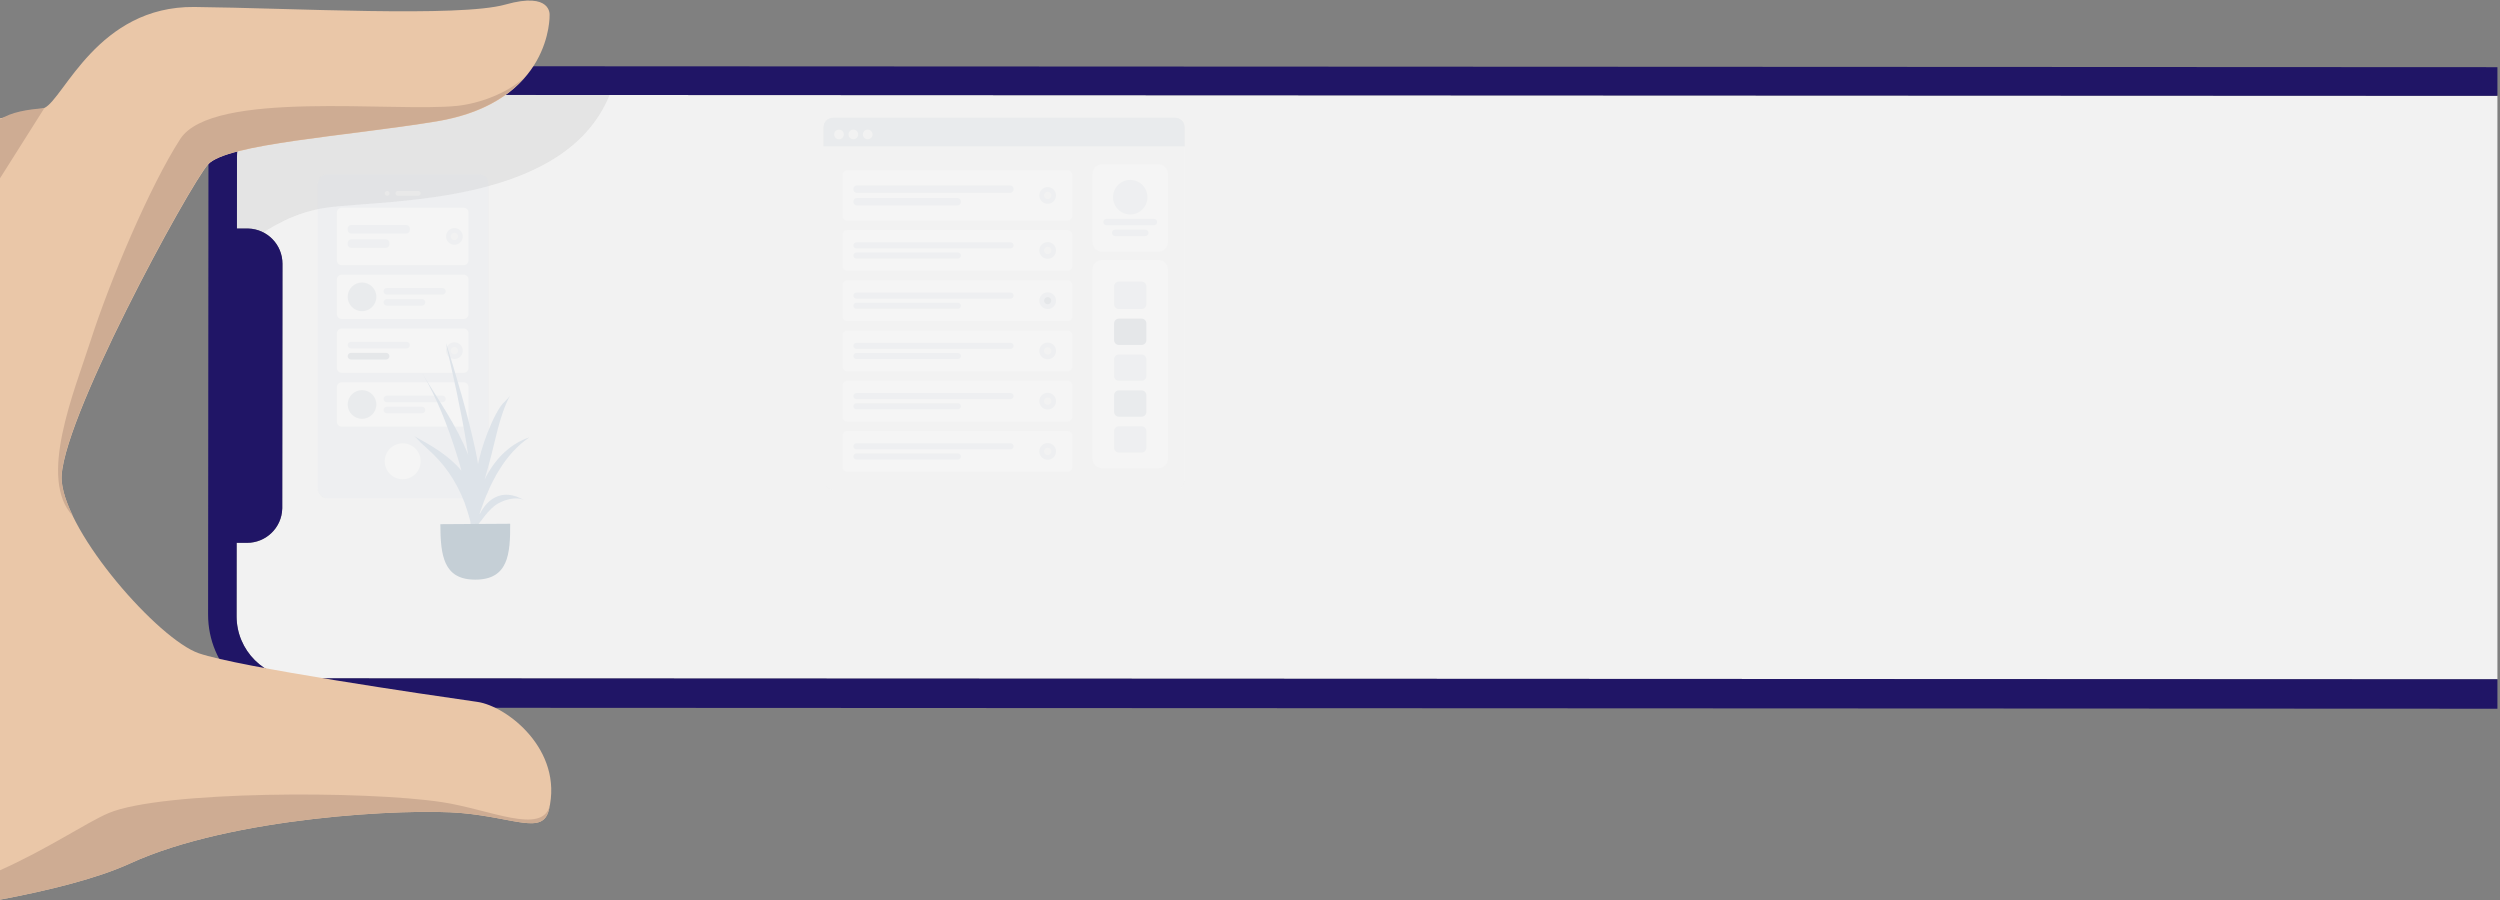 <?xml version="1.0" encoding="UTF-8" standalone="no"?>
<!DOCTYPE svg PUBLIC "-//W3C//DTD SVG 1.1//EN" "http://www.w3.org/Graphics/SVG/1.1/DTD/svg11.dtd">
<svg width="100%" height="100%" viewBox="0 0 800 288" version="1.1" xmlns="http://www.w3.org/2000/svg" xmlns:xlink="http://www.w3.org/1999/xlink" xml:space="preserve" xmlns:serif="http://www.serif.com/" style="fill-rule:evenodd;clip-rule:evenodd;stroke-linejoin:round;stroke-miterlimit:2;">
    <rect x="0" y="0" width="800" height="288" fill="#808080" stroke="none"/>
    <g transform="matrix(1,0,0,1,-0.003,-65.455)">
        <g id="_-" serif:id=" " transform="matrix(1,0,0,1,-21.52,45.784)">
            <g transform="matrix(1,0,0,1,21.52,19.67)">
                <path d="M799.177,30.665L799.177,217.376L95.578,217.068C84.594,217.058 75.697,208.152 75.707,197.175L75.728,173.701L79.043,173.704C85.158,173.709 90.14,168.846 90.318,162.777L90.323,162.451L90.391,84.401C90.396,78.29 85.53,73.312 79.457,73.133L79.13,73.129L75.815,73.126L75.835,50.215C75.844,39.238 84.756,30.347 95.74,30.357L799.177,30.665Z" style="fill:rgb(242,242,242);"/>
            </g>
            <g transform="matrix(0.249,0,0,0.249,18.476,19.497)">
                <g opacity="0.2">
                    <path d="M300.692,220.726L302.285,341.274C302.285,341.274 353.842,278.553 431.57,267.55C509.283,256.549 752.882,266.453 800.7,108.277L327.707,108.459C327.706,108.459 300.089,174.877 300.692,220.726Z" style="fill:rgb(169,169,168);fill-rule:nonzero;"/>
                </g>
            </g>
            <g transform="matrix(1,0,0,1,21.52,19.67)">
                <path d="M799.177,21.496L799.177,30.665L95.744,30.357C84.76,30.348 75.847,39.239 75.838,50.216L75.818,73.126L79.134,73.129L79.46,73.134C85.533,73.312 90.399,78.29 90.394,84.402L90.326,162.451L90.321,162.777C90.143,168.846 85.161,173.709 79.046,173.704L75.731,173.701L75.71,197.175C75.7,208.152 84.597,217.058 95.581,217.068L799.177,217.376L799.177,226.794L96.22,226.471C79.842,226.456 66.577,213.096 66.591,196.63L66.711,50.958C66.725,34.493 80.012,21.157 96.389,21.172L799.177,21.496Z" style="fill:rgb(32,21,102);"/>
            </g>
            <g transform="matrix(0.605,0,0,0.605,425.657,-256.238)">
                <g transform="matrix(1.654,0,0,1.654,-1084.8,263.856)">
                    <path d="M251.734,154.098L251.734,403.942C267.8,400.929 283.228,397.075 293.702,392.265C325.959,377.456 382.376,374.629 399.654,376.204C416.934,377.775 425.571,383.217 427.533,375.147C432.204,355.941 414.041,341.989 404.678,340.657C388.962,338.42 328.288,329.525 315.554,325.099C302.695,320.631 273.137,287.092 271.734,269.995C270.33,252.898 312.562,175.426 318.539,168.798C324.519,162.172 363.123,159.736 391.642,155.03C428.642,148.924 427.754,121.025 427.754,121.025C427.754,121.025 428.47,113.461 413.669,117.64C398.869,121.819 344.96,118.748 314.135,118.432C283.312,118.115 272.47,147.693 266.226,150.707C264.097,151.733 258.577,152.672 251.734,154.098Z" style="fill:rgb(234,199,168);fill-rule:nonzero;"/>
                </g>
                <g transform="matrix(0.412,0,0,0.412,-673.473,456.063)">
                    <path d="M244.665,178.496C205.052,240.033 154.308,360.703 129.87,436.602C108.195,503.915 61.741,614.665 106.934,662.476C98.789,645.723 93.521,630.1 92.437,616.924C86.805,548.34 256.221,237.554 280.201,210.966C304.189,184.388 459.05,174.614 573.455,155.734C631.491,146.159 666.296,123.224 687.149,98.826C664.852,119.685 628.84,132.888 599.928,135.892C519.183,144.258 285.613,114.88 244.665,178.496Z" style="fill:rgb(206,172,147);fill-rule:nonzero;"/>
                </g>
                <g transform="matrix(1.654,0,0,1.654,-1084.8,263.856)">
                    <path d="M251.734,173.642L251.734,154.517C255.988,151.851 260.49,151.344 266.225,150.707L251.734,173.642Z" style="fill:rgb(206,172,147);fill-rule:nonzero;"/>
                </g>
                <g transform="matrix(1.654,0,0,1.654,-1084.8,263.856)">
                    <path d="M251.734,394.622L251.734,403.942C267.8,400.929 283.228,397.075 293.702,392.265C325.959,377.456 382.376,374.629 399.654,376.204C416.934,377.775 425.571,383.217 427.533,375.147C427.651,374.664 427.751,374.185 427.84,373.709C425.554,383.369 408.743,375.058 393.413,372.722C368.853,368.978 303.707,369.077 286.775,376.197C279.776,379.138 267.386,387.649 251.734,394.622Z" style="fill:rgb(206,172,147);fill-rule:nonzero;"/>
                </g>
            </g>
            <g transform="matrix(0.468,0,0,0.468,94.636,61.091)">
                <g transform="matrix(1,0,0,1,-70.182,-11.028)">
                    <g opacity="0.2">
                        <path d="M717.435,3L483.542,3C479.929,3 477,5.929 477,9.542L477,250.796C477,254.409 479.929,257.338 483.542,257.338L717.435,257.338C721.049,257.338 723.978,254.409 723.978,250.796L723.978,9.542C723.978,5.929 721.049,3 717.435,3Z" style="fill:rgb(242,242,242);fill-rule:nonzero;"/>
                        <path d="M705.985,34.895L667.548,34.895C663.935,34.895 661.006,37.824 661.006,41.437L661.006,88.052C661.006,91.665 663.935,94.595 667.548,94.595L705.985,94.595C709.599,94.595 712.528,91.665 712.528,88.052L712.528,41.437C712.528,37.824 709.599,34.895 705.985,34.895Z" style="fill:white;fill-rule:nonzero;"/>
                        <path d="M686.767,69.18C693.271,69.18 698.543,63.885 698.543,57.353C698.543,50.821 693.271,45.526 686.767,45.526C680.263,45.526 674.99,50.821 674.99,57.353C674.99,63.885 680.263,69.18 686.767,69.18Z" style="fill:rgb(221,227,233);fill-rule:nonzero;"/>
                        <path d="M702.951,72.136L670.585,72.136C669.36,72.136 668.367,73.129 668.367,74.353C668.367,75.578 669.36,76.571 670.585,76.571L702.951,76.571C704.176,76.571 705.169,75.578 705.169,74.353C705.169,73.129 704.176,72.136 702.951,72.136Z" style="fill:rgb(221,227,233);fill-rule:nonzero;"/>
                        <path d="M697.061,79.528L676.472,79.528C675.247,79.528 674.254,80.521 674.254,81.745C674.254,82.97 675.247,83.963 676.472,83.963L697.061,83.963C698.286,83.963 699.279,82.97 699.279,81.745C699.279,80.521 698.286,79.528 697.061,79.528Z" style="fill:rgb(221,227,233);fill-rule:nonzero;"/>
                        <path d="M483.542,3L717.435,3C721.049,3 723.978,5.929 723.978,9.542L723.978,22.627L477,22.627L477,9.542C477,5.929 479.929,3 483.542,3Z" style="fill:rgb(197,207,214);"/>
                        <path d="M487.631,17.72C489.437,17.72 490.902,16.256 490.902,14.449C490.902,12.643 489.437,11.178 487.631,11.178C485.824,11.178 484.359,12.643 484.359,14.449C484.359,16.256 485.824,17.72 487.631,17.72Z" style="fill:rgb(242,242,242);fill-rule:nonzero;"/>
                        <path d="M497.445,17.72C499.252,17.72 500.716,16.256 500.716,14.449C500.716,12.643 499.252,11.178 497.445,11.178C495.638,11.178 494.174,12.643 494.174,14.449C494.174,16.256 495.638,17.72 497.445,17.72Z" style="fill:rgb(242,242,242);fill-rule:nonzero;"/>
                        <path d="M507.26,17.72C509.066,17.72 510.531,16.256 510.531,14.449C510.531,12.643 509.066,11.178 507.26,11.178C505.453,11.178 503.988,12.643 503.988,14.449C503.988,16.256 505.453,17.72 507.26,17.72Z" style="fill:rgb(242,242,242);fill-rule:nonzero;"/>
                        <path d="M705.985,100.319L667.548,100.319C663.935,100.319 661.006,103.248 661.006,106.862L661.006,236.075C661.006,239.688 663.935,242.618 667.548,242.618L705.985,242.618C709.599,242.618 712.528,239.688 712.528,236.075L712.528,106.862C712.528,103.248 709.599,100.319 705.985,100.319Z" style="fill:white;fill-rule:nonzero;"/>
                        <path d="M694.536,115.04L678.998,115.04C677.191,115.04 675.727,116.504 675.727,118.311L675.727,130.578C675.727,132.385 677.191,133.849 678.998,133.849L694.536,133.849C696.343,133.849 697.807,132.385 697.807,130.578L697.807,118.311C697.807,116.504 696.343,115.04 694.536,115.04Z" style="fill:rgb(221,227,233);fill-rule:nonzero;"/>
                        <path d="M694.536,140.392L678.998,140.392C677.191,140.392 675.727,141.856 675.727,143.663L675.727,155.112C675.727,156.919 677.191,158.383 678.998,158.383L694.536,158.383C696.343,158.383 697.807,156.919 697.807,155.112L697.807,143.663C697.807,141.856 696.343,140.392 694.536,140.392Z" style="fill:rgb(175,185,197);fill-rule:nonzero;"/>
                        <path d="M694.536,164.926L678.998,164.926C677.191,164.926 675.727,166.391 675.727,168.197L675.727,179.647C675.727,181.453 677.191,182.918 678.998,182.918L694.536,182.918C696.343,182.918 697.807,181.453 697.807,179.647L697.807,168.197C697.807,166.391 696.343,164.926 694.536,164.926Z" style="fill:rgb(221,227,233);fill-rule:nonzero;"/>
                        <path d="M694.536,213.994L678.998,213.994C677.191,213.994 675.727,215.459 675.727,217.266L675.727,228.715C675.727,230.522 677.191,231.986 678.998,231.986L694.536,231.986C696.343,231.986 697.807,230.522 697.807,228.715L697.807,217.266C697.807,215.459 696.343,213.994 694.536,213.994Z" style="fill:rgb(221,227,233);fill-rule:nonzero;"/>
                        <path d="M694.536,189.46L678.998,189.46C677.191,189.46 675.727,190.925 675.727,192.731L675.727,204.181C675.727,205.987 677.191,207.452 678.998,207.452L694.536,207.452C696.343,207.452 697.807,205.987 697.807,204.181L697.807,192.731C697.807,190.925 696.343,189.46 694.536,189.46Z" style="fill:rgb(197,207,214);fill-rule:nonzero;"/>
                        <path d="M643.832,38.983L493.355,38.983C491.549,38.983 490.084,40.448 490.084,42.255L490.084,70.06C490.084,71.867 491.549,73.331 493.355,73.331L643.832,73.331C645.638,73.331 647.103,71.867 647.103,70.06L647.103,42.255C647.103,40.448 645.638,38.983 643.832,38.983Z" style="fill:white;fill-rule:nonzero;"/>
                        <path d="M604.578,49.288L499.899,49.288C498.544,49.288 497.445,50.386 497.445,51.741L497.445,51.987C497.445,53.342 498.544,54.44 499.899,54.44L604.578,54.44C605.933,54.44 607.032,53.342 607.032,51.987L607.032,51.741C607.032,50.386 605.933,49.288 604.578,49.288Z" style="fill:rgb(221,227,233);fill-rule:nonzero;"/>
                        <path d="M568.55,57.875L499.899,57.875C498.544,57.875 497.445,58.973 497.445,60.328L497.445,60.574C497.445,61.929 498.544,63.027 499.899,63.027L568.55,63.027C569.905,63.027 571.003,61.929 571.003,60.574L571.003,60.328C571.003,58.973 569.905,57.875 568.55,57.875Z" style="fill:rgb(221,227,233);fill-rule:nonzero;"/>
                        <path d="M630.322,61.882C633.484,61.882 636.047,59.319 636.047,56.158C636.047,52.996 633.484,50.433 630.322,50.433C627.161,50.433 624.598,52.996 624.598,56.158C624.598,59.319 627.161,61.882 630.322,61.882Z" style="fill:rgb(221,227,233);fill-rule:nonzero;"/>
                        <path d="M630.325,58.611C631.68,58.611 632.778,57.513 632.778,56.158C632.778,54.803 631.68,53.704 630.325,53.704C628.97,53.704 627.871,54.803 627.871,56.158C627.871,57.513 628.97,58.611 630.325,58.611Z" style="fill:rgb(242,242,242);fill-rule:nonzero;"/>
                        <path d="M643.832,79.874L493.355,79.874C491.549,79.874 490.084,81.339 490.084,83.145L490.084,104.408C490.084,106.215 491.549,107.679 493.355,107.679L643.832,107.679C645.638,107.679 647.103,106.215 647.103,104.408L647.103,83.145C647.103,81.339 645.638,79.874 643.832,79.874Z" style="fill:white;fill-rule:nonzero;"/>
                        <path d="M604.946,88.216L499.531,88.216C498.379,88.216 497.445,89.149 497.445,90.301C497.445,91.453 498.379,92.386 499.531,92.386L604.946,92.386C606.098,92.386 607.032,91.453 607.032,90.301C607.032,89.149 606.098,88.216 604.946,88.216Z" style="fill:rgb(221,227,233);fill-rule:nonzero;"/>
                        <path d="M568.918,95.167L499.531,95.167C498.379,95.167 497.445,96.101 497.445,97.252C497.445,98.404 498.379,99.338 499.531,99.338L568.918,99.338C570.069,99.338 571.003,98.404 571.003,97.252C571.003,96.101 570.069,95.167 568.918,95.167Z" style="fill:rgb(221,227,233);fill-rule:nonzero;"/>
                        <path d="M630.322,99.501C633.484,99.501 636.047,96.938 636.047,93.777C636.047,90.615 633.484,88.052 630.322,88.052C627.161,88.052 624.598,90.615 624.598,93.777C624.598,96.938 627.161,99.501 630.322,99.501Z" style="fill:rgb(221,227,233);fill-rule:nonzero;"/>
                        <path d="M630.325,96.23C631.68,96.23 632.778,95.132 632.778,93.777C632.778,92.422 631.68,91.323 630.325,91.323C628.97,91.323 627.871,92.422 627.871,93.777C627.871,95.132 628.97,96.23 630.325,96.23Z" style="fill:rgb(242,242,242);fill-rule:nonzero;"/>
                        <path d="M643.832,114.222L493.355,114.222C491.549,114.222 490.084,115.687 490.084,117.493L490.084,138.756C490.084,140.563 491.549,142.027 493.355,142.027L643.832,142.027C645.638,142.027 647.103,140.563 647.103,138.756L647.103,117.493C647.103,115.687 645.638,114.222 643.832,114.222Z" style="fill:white;fill-rule:nonzero;"/>
                        <path d="M604.946,122.563L499.531,122.563C498.379,122.563 497.445,123.497 497.445,124.649C497.445,125.801 498.379,126.734 499.531,126.734L604.946,126.734C606.098,126.734 607.032,125.801 607.032,124.649C607.032,123.497 606.098,122.563 604.946,122.563Z" style="fill:rgb(221,227,233);fill-rule:nonzero;"/>
                        <path d="M568.918,129.515L499.531,129.515C498.379,129.515 497.445,130.449 497.445,131.6C497.445,132.752 498.379,133.686 499.531,133.686L568.918,133.686C570.069,133.686 571.003,132.752 571.003,131.6C571.003,130.449 570.069,129.515 568.918,129.515Z" style="fill:rgb(221,227,233);fill-rule:nonzero;"/>
                        <path d="M630.322,133.849C633.484,133.849 636.047,131.286 636.047,128.125C636.047,124.963 633.484,122.4 630.322,122.4C627.161,122.4 624.598,124.963 624.598,128.125C624.598,131.286 627.161,133.849 630.322,133.849Z" style="fill:rgb(221,227,233);fill-rule:nonzero;"/>
                        <path d="M630.325,130.578C631.68,130.578 632.778,129.48 632.778,128.125C632.778,126.77 631.68,125.671 630.325,125.671C628.97,125.671 627.871,126.77 627.871,128.125C627.871,129.48 628.97,130.578 630.325,130.578Z" style="fill:rgb(175,185,197);fill-rule:nonzero;"/>
                        <path d="M643.832,217.266L493.355,217.266C491.549,217.266 490.084,218.73 490.084,220.537L490.084,241.8C490.084,243.607 491.549,245.071 493.355,245.071L643.832,245.071C645.638,245.071 647.103,243.607 647.103,241.8L647.103,220.537C647.103,218.73 645.638,217.266 643.832,217.266Z" style="fill:white;fill-rule:nonzero;"/>
                        <path d="M604.946,225.607L499.531,225.607C498.379,225.607 497.445,226.541 497.445,227.693C497.445,228.844 498.379,229.778 499.531,229.778L604.946,229.778C606.098,229.778 607.032,228.844 607.032,227.693C607.032,226.541 606.098,225.607 604.946,225.607Z" style="fill:rgb(221,227,233);fill-rule:nonzero;"/>
                        <path d="M568.918,232.559L499.531,232.559C498.379,232.559 497.445,233.492 497.445,234.644C497.445,235.796 498.379,236.73 499.531,236.73L568.918,236.73C570.069,236.73 571.003,235.796 571.003,234.644C571.003,233.492 570.069,232.559 568.918,232.559Z" style="fill:rgb(221,227,233);fill-rule:nonzero;"/>
                        <path d="M630.322,236.893C633.484,236.893 636.047,234.33 636.047,231.168C636.047,228.007 633.484,225.444 630.322,225.444C627.161,225.444 624.598,228.007 624.598,231.168C624.598,234.33 627.161,236.893 630.322,236.893Z" style="fill:rgb(221,227,233);fill-rule:nonzero;"/>
                        <path d="M630.325,233.622C631.68,233.622 632.778,232.523 632.778,231.168C632.778,229.813 631.68,228.715 630.325,228.715C628.97,228.715 627.871,229.813 627.871,231.168C627.871,232.523 628.97,233.622 630.325,233.622Z" style="fill:rgb(242,242,242);fill-rule:nonzero;"/>
                        <path d="M643.832,182.918L493.355,182.918C491.549,182.918 490.084,184.382 490.084,186.189L490.084,207.452C490.084,209.259 491.549,210.723 493.355,210.723L643.832,210.723C645.638,210.723 647.103,209.259 647.103,207.452L647.103,186.189C647.103,184.382 645.638,182.918 643.832,182.918Z" style="fill:white;fill-rule:nonzero;"/>
                        <path d="M604.946,191.259L499.531,191.259C498.379,191.259 497.445,192.193 497.445,193.345C497.445,194.496 498.379,195.43 499.531,195.43L604.946,195.43C606.098,195.43 607.032,194.496 607.032,193.345C607.032,192.193 606.098,191.259 604.946,191.259Z" style="fill:rgb(221,227,233);fill-rule:nonzero;"/>
                        <path d="M568.918,198.211L499.531,198.211C498.379,198.211 497.445,199.144 497.445,200.296C497.445,201.448 498.379,202.382 499.531,202.382L568.918,202.382C570.069,202.382 571.003,201.448 571.003,200.296C571.003,199.144 570.069,198.211 568.918,198.211Z" style="fill:rgb(221,227,233);fill-rule:nonzero;"/>
                        <path d="M630.322,202.545C633.484,202.545 636.047,199.982 636.047,196.82C636.047,193.659 633.484,191.096 630.322,191.096C627.161,191.096 624.598,193.659 624.598,196.82C624.598,199.982 627.161,202.545 630.322,202.545Z" style="fill:rgb(221,227,233);fill-rule:nonzero;"/>
                        <path d="M630.325,199.274C631.68,199.274 632.778,198.175 632.778,196.82C632.778,195.465 631.68,194.367 630.325,194.367C628.97,194.367 627.871,195.465 627.871,196.82C627.871,198.175 628.97,199.274 630.325,199.274Z" style="fill:rgb(242,242,242);fill-rule:nonzero;"/>
                        <path d="M643.832,148.57L493.355,148.57C491.549,148.57 490.084,150.034 490.084,151.841L490.084,173.104C490.084,174.911 491.549,176.375 493.355,176.375L643.832,176.375C645.638,176.375 647.103,174.911 647.103,173.104L647.103,151.841C647.103,150.034 645.638,148.57 643.832,148.57Z" style="fill:white;fill-rule:nonzero;"/>
                        <path d="M604.946,156.911L499.531,156.911C498.379,156.911 497.445,157.845 497.445,158.997C497.445,160.149 498.379,161.082 499.531,161.082L604.946,161.082C606.098,161.082 607.032,160.149 607.032,158.997C607.032,157.845 606.098,156.911 604.946,156.911Z" style="fill:rgb(221,227,233);fill-rule:nonzero;"/>
                        <path d="M568.918,163.863L499.531,163.863C498.379,163.863 497.445,164.796 497.445,165.948C497.445,167.1 498.379,168.034 499.531,168.034L568.918,168.034C570.069,168.034 571.003,167.1 571.003,165.948C571.003,164.796 570.069,163.863 568.918,163.863Z" style="fill:rgb(221,227,233);fill-rule:nonzero;"/>
                        <path d="M630.322,168.197C633.484,168.197 636.047,165.634 636.047,162.472C636.047,159.311 633.484,156.748 630.322,156.748C627.161,156.748 624.598,159.311 624.598,162.472C624.598,165.634 627.161,168.197 630.322,168.197Z" style="fill:rgb(221,227,233);fill-rule:nonzero;"/>
                        <path d="M630.325,164.926C631.68,164.926 632.778,163.827 632.778,162.472C632.778,161.117 631.68,160.019 630.325,160.019C628.97,160.019 627.871,161.117 627.871,162.472C627.871,163.827 628.97,164.926 630.325,164.926Z" style="fill:rgb(242,242,242);fill-rule:nonzero;"/>
                    </g>
                </g>
                <g transform="matrix(1,0,0,1,61.056,30.63)">
                    <g opacity="0.2">
                        <path d="M110.404,0L6.542,0C2.929,0 -0,2.929 -0,6.542L-0,215.083C-0,218.697 2.929,221.626 6.542,221.626L110.404,221.626C114.017,221.626 116.946,218.697 116.946,215.083L116.946,6.542C116.946,2.929 114.017,0 110.404,0Z" style="fill:rgb(221,227,233);fill-rule:nonzero;"/>
                        <path d="M58.064,208.541C64.839,208.541 70.331,203.049 70.331,196.274C70.331,189.499 64.839,184.007 58.064,184.007C51.289,184.007 45.797,189.499 45.797,196.274C45.797,203.049 51.289,208.541 58.064,208.541Z" style="fill:white;fill-rule:nonzero;"/>
                        <path d="M47.433,14.72C48.336,14.72 49.068,13.988 49.068,13.085C49.068,12.182 48.336,11.449 47.433,11.449C46.529,11.449 45.797,12.182 45.797,13.085C45.797,13.988 46.529,14.72 47.433,14.72Z" style="fill:white;fill-rule:nonzero;"/>
                        <path d="M68.695,11.449L54.792,11.449C53.889,11.449 53.156,12.182 53.156,13.085C53.156,13.988 53.889,14.72 54.792,14.72L68.695,14.72C69.598,14.72 70.33,13.988 70.33,13.085C70.33,12.182 69.598,11.449 68.695,11.449Z" style="fill:white;fill-rule:nonzero;"/>
                        <path d="M99.774,22.899L16.357,22.899C14.551,22.899 13.086,24.363 13.086,26.17L13.086,58.882C13.086,60.689 14.551,62.153 16.357,62.153L99.774,62.153C101.58,62.153 103.045,60.689 103.045,58.882L103.045,26.17C103.045,24.363 101.58,22.899 99.774,22.899Z" style="fill:white;fill-rule:nonzero;"/>
                        <path d="M60.518,34.675L22.899,34.675C21.544,34.675 20.445,35.774 20.445,37.129L20.445,38.11C20.445,39.465 21.544,40.563 22.899,40.563L60.518,40.563C61.873,40.563 62.971,39.465 62.971,38.11L62.971,37.129C62.971,35.774 61.873,34.675 60.518,34.675Z" style="fill:rgb(221,227,233);fill-rule:nonzero;"/>
                        <path d="M46.537,44.489L22.899,44.489C21.544,44.489 20.445,45.587 20.445,46.942L20.445,47.924C20.445,49.279 21.544,50.377 22.899,50.377L46.537,50.377C47.892,50.377 48.99,49.279 48.99,47.924L48.99,46.942C48.99,45.587 47.892,44.489 46.537,44.489Z" style="fill:rgb(221,227,233);fill-rule:nonzero;"/>
                        <path d="M93.432,48.251C96.593,48.251 99.156,45.688 99.156,42.526C99.156,39.364 96.593,36.801 93.432,36.801C90.27,36.801 87.707,39.364 87.707,42.526C87.707,45.688 90.27,48.251 93.432,48.251Z" style="fill:rgb(221,227,233);fill-rule:nonzero;"/>
                        <path d="M93.43,44.979C94.785,44.979 95.883,43.881 95.883,42.526C95.883,41.171 94.785,40.072 93.43,40.072C92.075,40.072 90.977,41.171 90.977,42.526C90.977,43.881 92.075,44.979 93.43,44.979Z" style="fill:rgb(242,242,242);fill-rule:nonzero;"/>
                        <path d="M99.774,68.696L16.357,68.696C14.551,68.696 13.086,70.16 13.086,71.967L13.086,95.683C13.086,97.49 14.551,98.954 16.357,98.954L99.774,98.954C101.58,98.954 103.045,97.49 103.045,95.683L103.045,71.967C103.045,70.16 101.58,68.696 99.774,68.696Z" style="fill:white;fill-rule:nonzero;"/>
                        <path d="M85.235,77.773L47.248,77.773C45.995,77.773 44.978,78.79 44.978,80.043C44.978,81.296 45.995,82.312 47.248,82.312L85.235,82.312C86.489,82.312 87.504,81.296 87.504,80.043C87.504,78.79 86.489,77.773 85.235,77.773Z" style="fill:rgb(221,227,233);fill-rule:nonzero;"/>
                        <path d="M71.254,85.338L47.248,85.338C45.995,85.338 44.978,86.354 44.978,87.608C44.978,88.861 45.995,89.877 47.248,89.877L71.254,89.877C72.507,89.877 73.523,88.861 73.523,87.608C73.523,86.354 72.507,85.338 71.254,85.338Z" style="fill:rgb(221,227,233);fill-rule:nonzero;"/>
                        <path d="M30.259,93.639C35.679,93.639 40.073,89.245 40.073,83.825C40.073,78.405 35.679,74.012 30.259,74.012C24.839,74.012 20.445,78.405 20.445,83.825C20.445,89.245 24.839,93.639 30.259,93.639Z" style="fill:rgb(197,207,214);fill-rule:nonzero;"/>
                        <path d="M99.774,105.497L16.357,105.497C14.551,105.497 13.086,106.961 13.086,108.768L13.086,132.484C13.086,134.291 14.551,135.756 16.357,135.756L99.774,135.756C101.58,135.756 103.045,134.291 103.045,132.484L103.045,108.768C103.045,106.961 101.58,105.497 99.774,105.497Z" style="fill:white;fill-rule:nonzero;"/>
                        <path d="M60.702,114.575L22.715,114.575C21.461,114.575 20.445,115.591 20.445,116.844C20.445,118.097 21.461,119.114 22.715,119.114L60.702,119.114C61.955,119.114 62.971,118.097 62.971,116.844C62.971,115.591 61.955,114.575 60.702,114.575Z" style="fill:rgb(221,227,233);fill-rule:nonzero;"/>
                        <path d="M46.721,122.14L22.715,122.14C21.461,122.14 20.445,123.156 20.445,124.409C20.445,125.662 21.461,126.678 22.715,126.678L46.721,126.678C47.974,126.678 48.99,125.662 48.99,124.409C48.99,123.156 47.974,122.14 46.721,122.14Z" style="fill:rgb(175,185,197);fill-rule:nonzero;"/>
                        <path d="M93.432,126.351C96.593,126.351 99.156,123.788 99.156,120.626C99.156,117.465 96.593,114.902 93.432,114.902C90.27,114.902 87.707,117.465 87.707,120.626C87.707,123.788 90.27,126.351 93.432,126.351Z" style="fill:rgb(221,227,233);fill-rule:nonzero;"/>
                        <path d="M93.43,123.08C94.785,123.08 95.883,121.982 95.883,120.627C95.883,119.272 94.785,118.173 93.43,118.173C92.075,118.173 90.977,119.272 90.977,120.627C90.977,121.982 92.075,123.08 93.43,123.08Z" style="fill:rgb(242,242,242);fill-rule:nonzero;"/>
                        <path d="M99.774,142.298L16.357,142.298C14.551,142.298 13.086,143.763 13.086,145.57L13.086,169.286C13.086,171.093 14.551,172.557 16.357,172.557L99.774,172.557C101.58,172.557 103.045,171.093 103.045,169.286L103.045,145.57C103.045,143.763 101.58,142.298 99.774,142.298Z" style="fill:white;fill-rule:nonzero;"/>
                        <path d="M85.235,151.376L47.248,151.376C45.995,151.376 44.978,152.392 44.978,153.645C44.978,154.899 45.995,155.915 47.248,155.915L85.235,155.915C86.489,155.915 87.504,154.899 87.504,153.645C87.504,152.392 86.489,151.376 85.235,151.376Z" style="fill:rgb(221,227,233);fill-rule:nonzero;"/>
                        <path d="M71.254,158.941L47.248,158.941C45.995,158.941 44.978,159.957 44.978,161.21C44.978,162.463 45.995,163.479 47.248,163.479L71.254,163.479C72.507,163.479 73.523,162.463 73.523,161.21C73.523,159.957 72.507,158.941 71.254,158.941Z" style="fill:rgb(221,227,233);fill-rule:nonzero;"/>
                        <path d="M30.259,167.242C35.679,167.242 40.073,162.848 40.073,157.428C40.073,152.008 35.679,147.614 30.259,147.614C24.839,147.614 20.445,152.008 20.445,157.428C20.445,162.848 24.839,167.242 30.259,167.242Z" style="fill:rgb(197,207,214);fill-rule:nonzero;"/>
                    </g>
                </g>
                <g transform="matrix(1,0,0,1,61.056,30.63)">
                    <path d="M71.502,136.241C82.42,154.394 95.114,171.958 102.795,191.833C102.476,189.486 102.138,187.143 101.763,184.803C99.769,172.398 97.309,160.087 94.729,147.792C93.415,141.532 92.027,135.295 90.605,129.059C89.841,125.709 89.085,122.358 88.305,119.011C88.116,118.2 87.949,116.784 87.71,115.348C95.204,139.528 102.437,163.728 107.77,188.503C108.47,191.754 109.069,195.001 109.563,198.242C109.721,197.501 109.876,196.76 110.046,196.02C112.088,187.16 115.178,178.363 118.872,170.067C120.637,166.1 122.67,162.218 125.068,158.597C126.564,156.34 130.108,153.646 131.471,151.336C124.025,165.265 121.412,182.652 117.156,197.772C116.118,201.462 115.072,205.146 114.048,208.836C120.525,195.578 130.633,184.655 144.75,179.862C127.697,191.339 117.548,211.316 110.752,231.725C110.731,231.967 110.705,232.208 110.683,232.45C112.696,228.553 115.24,225.023 118.702,222.541C126.111,217.227 134.376,218.711 141.623,223.186C135.935,219.601 125.716,222.96 120.971,226.668C117.575,229.323 114.68,232.873 112.169,236.336C111.567,237.166 110.745,238.135 109.877,239.169C108.699,247.177 106.75,255.135 103.969,263.035C104.422,260.769 104.062,257.153 104.181,255.466C104.194,255.283 104.205,255.1 104.217,254.918C103.798,256.646 103.393,258.355 103.003,260.036C103.779,256.828 104.19,253.481 104.507,250.101C104.585,248.648 104.661,247.196 104.742,245.743C104.696,242.988 104.566,240.222 104.358,237.453C103.664,234.764 102.891,232.228 102.252,230.12C99.949,222.511 96.596,215.23 92.482,208.442C88.729,202.249 84.248,196.645 79.083,191.584C76.299,188.856 73.387,186.26 70.515,183.628C69.476,182.676 67.616,180.332 66.013,179.113C77.677,185.483 89.685,192.377 98.229,202.703C97.211,198.872 96.108,195.096 94.943,191.396C89.032,172.625 81.595,153.178 71.502,136.241Z" style="fill:rgb(221,227,233);"/>
                </g>
                <g transform="matrix(1,0,0,1,61.056,30.63)">
                    <path d="M83.807,239.28C83.936,260.308 85.697,277.345 107.918,277.208C130.14,277.071 131.69,260.014 131.561,238.986" style="fill:rgb(197,207,214);"/>
                </g>
            </g>
        </g>
    </g>
</svg>
